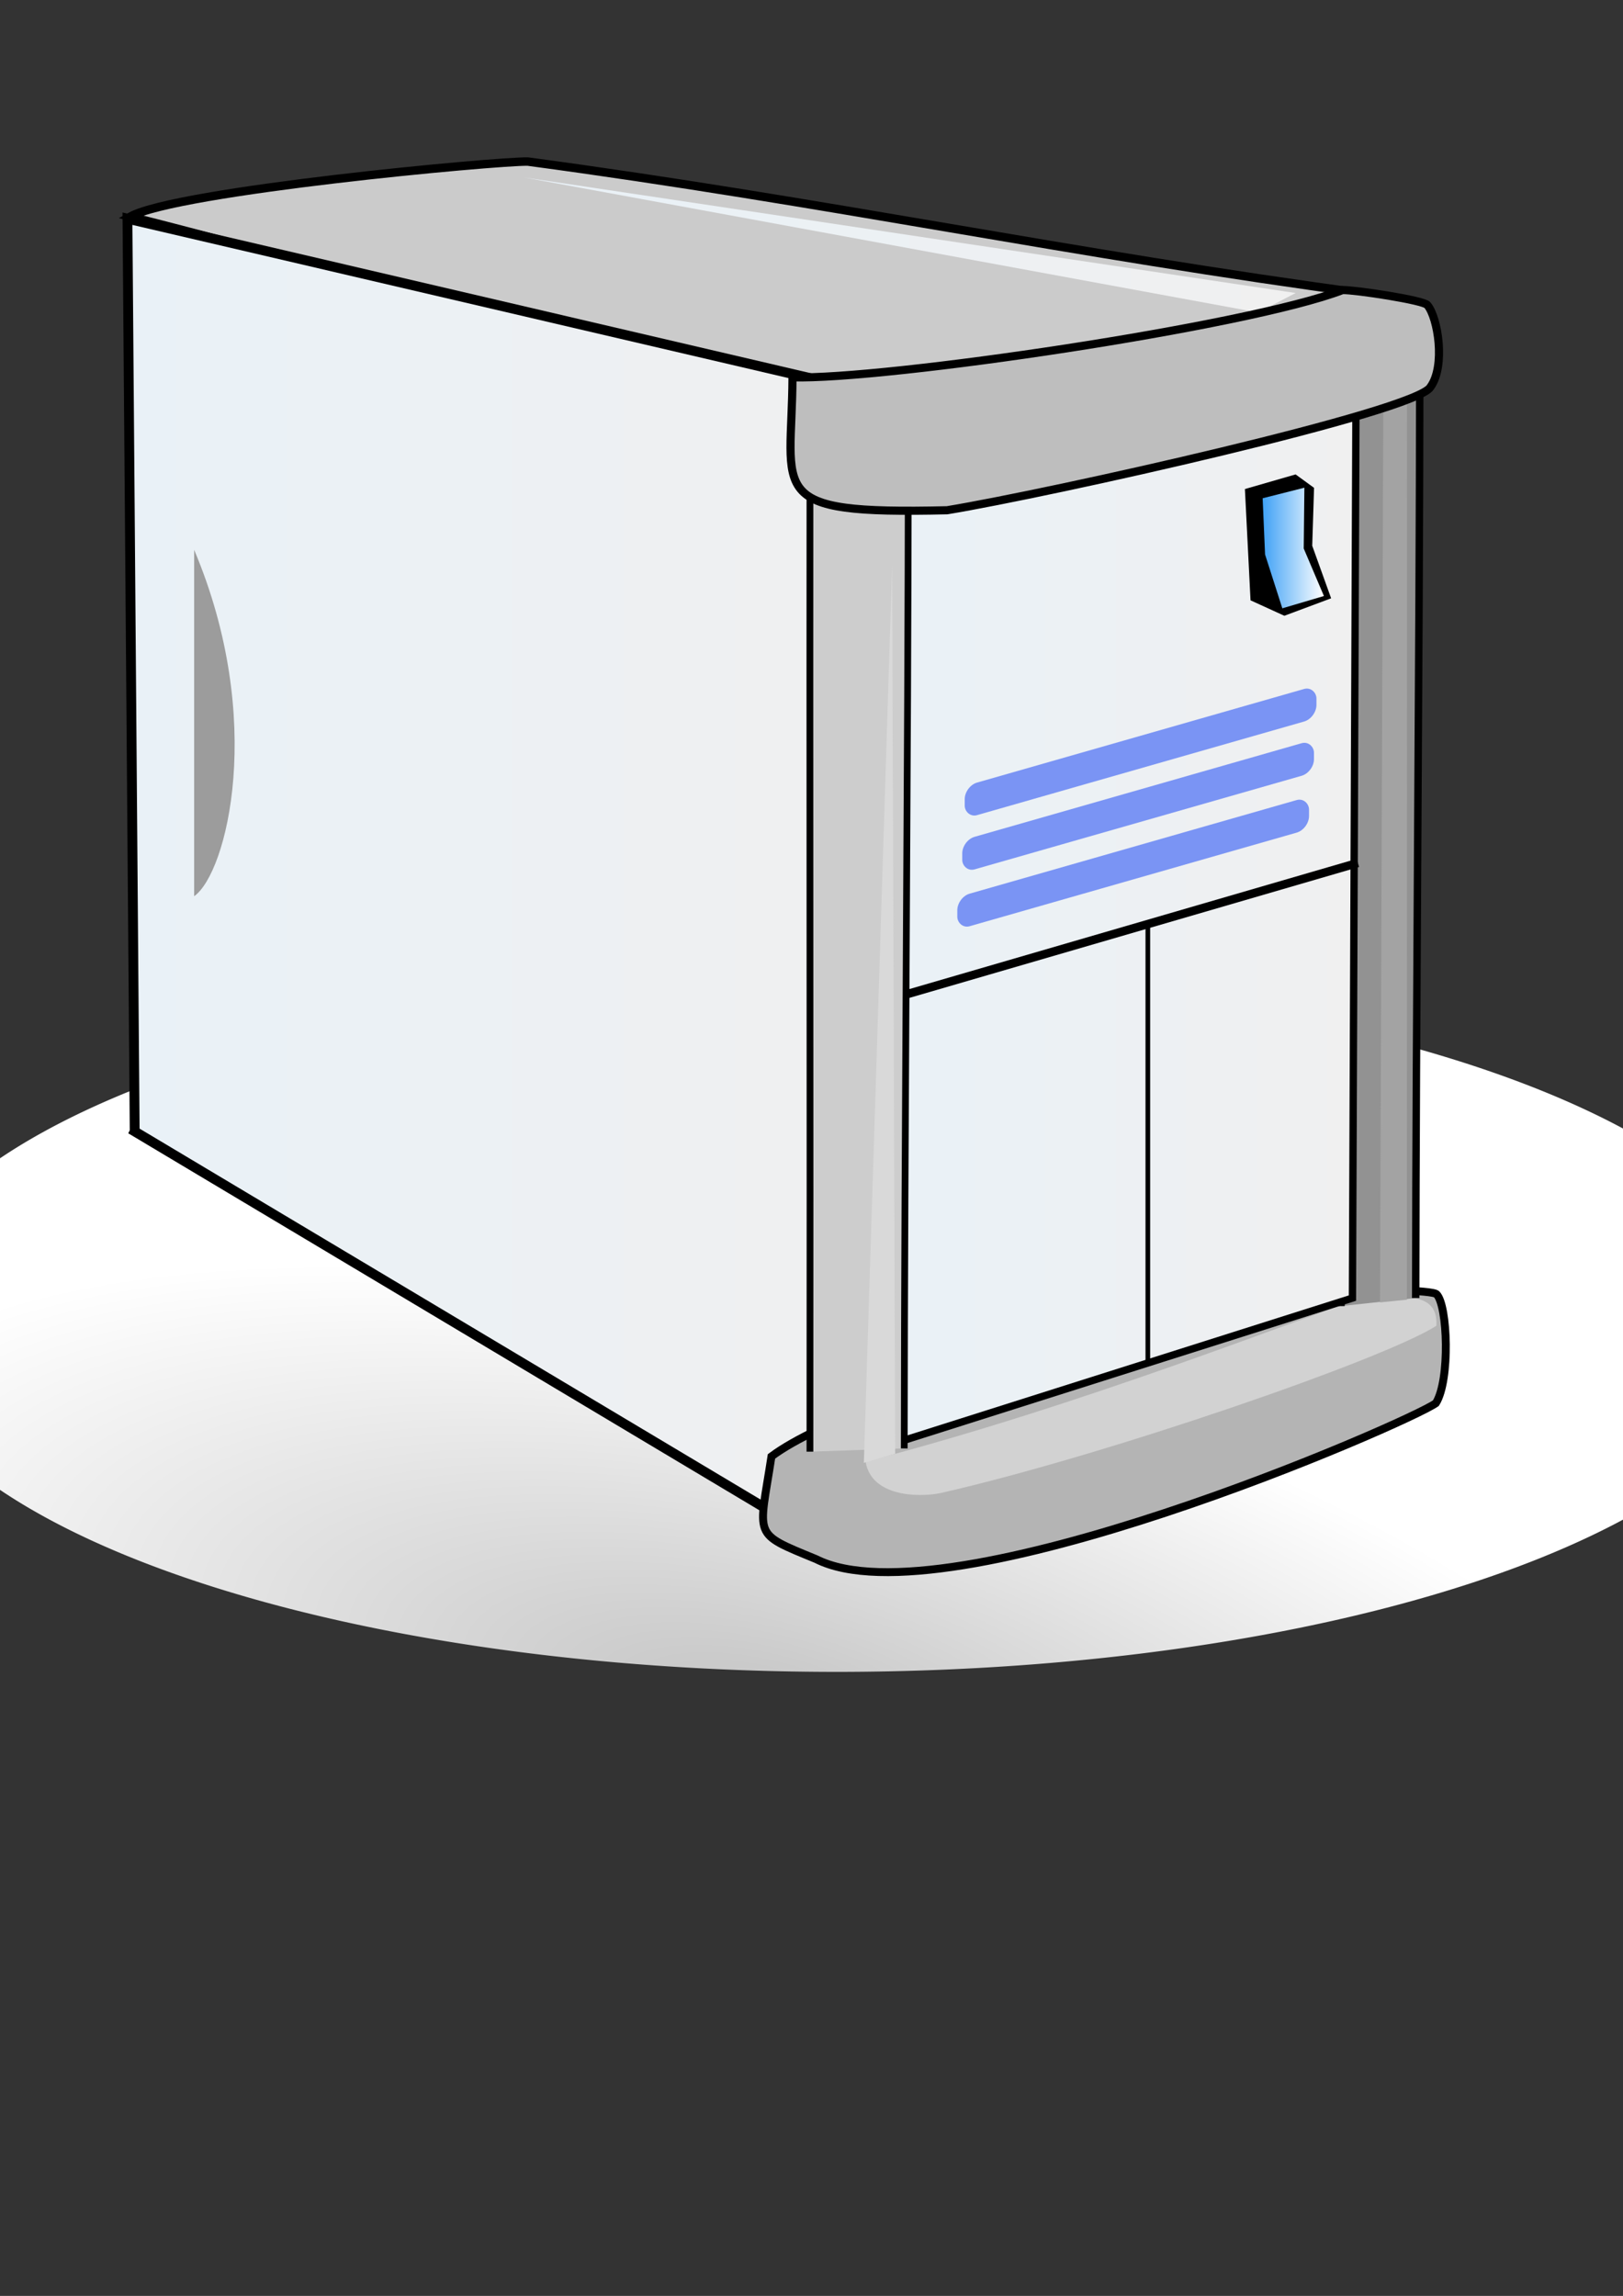 <?xml version="1.0" encoding="UTF-8" standalone="no"?>
<svg width="744.09" xmlns="http://www.w3.org/2000/svg" xmlns:xlink="http://www.w3.org/1999/xlink" height="1052.4">
 <rect width="100%" height="100%" fill="#333333" stroke="none"/>
 <defs>
  <linearGradient id="linearGradient19601" y2=".5" xlink:href="#linearGradient19563" x2="1.011" y1=".5" x1="-.011"/>
  <linearGradient id="linearGradient19593" y2="0.5" y1="0.5">
   <stop id="stop19589" stop-color="#40a2f6" offset="0"/>
   <stop id="stop19591" stop-color="#fff" offset="1"/>
  </linearGradient>
  <linearGradient id="linearGradient19585" y2=".5" xlink:href="#linearGradient19563" y1=".5"/>
  <linearGradient id="linearGradient19563">
   <stop id="stop19565" stop-color="#e9f1f7" offset="0"/>
   <stop id="stop19567" stop-color="#f0f0f0" offset="1"/>
  </linearGradient>
  <linearGradient id="linearGradient19569" y2=".498" xlink:href="#linearGradient19563" x2="1.006" y1=".498" x1="-.006"/>
  <radialGradient id="radialGradient19615" gradientUnits="userSpaceOnUse" cy="797.67" cx="353.35" gradientTransform="matrix(1.236 .323 -.17 .473 50.302 295.3)" r="362.14">
   <stop id="stop19609" stop-color="#c3c3c3" offset="0"/>
   <stop id="stop19611" stop-color="#fff" offset="1"/>
  </radialGradient>
 </defs>
 <g id="layer1">
  <path id="path4182" d="m390.98 190.84c61.642-13.283 181.06-49.508 236.14-56.164-135.54-18.189-249.61-42.432-385.15-60.621-14.355-0.256-160.69 13.356-182.26 25.243 128.68 32.428 209.74 61.971 331.28 91.542z" fill-rule="evenodd" stroke="#000" stroke-width="3.877" fill="#cbcbcb"/>
  <path id="path19603" stroke-width="4.753" fill="url(#radialGradient19615)" d="m739.37 699.07a355.94 130.1 0 1 1 -711.88 -184.27 355.94 130.1 0 1 1 711.88 184.27z"/>
  <g fill-rule="evenodd">
   <path id="path1061" d="m61.745 518.62l329.04 196.51 19.71-532.7-352.06-82.182 3.311 418.37z" stroke="#000" stroke-width="4.503" fill="url(#linearGradient19569)"/>
   <path id="path7930" fill-opacity=".087" stroke-width=".312" d="m606.37 158.1s-1.314 453.12 11.799 457.44c10.064 11.611 1.51-462.02 1.51-462.02l-13.309 4.58z"/>
   <path id="path2869" d="m353.69 667.59c42.134-31.579 223.31-78.591 266-75.813 5.753-0.926 37.425-0.468 38.962 1.518 5.056 5.103 6.282 39.315-0.342 49.879-12.301 8.929-224.81 101.59-284.19 71.482-29.612-12.221-26.152-9.587-20.431-47.065z" stroke="#000" stroke-width="3.627" fill="#b4b4b4"/>
   <path id="path2871" stroke-width=".312" fill="#d2d2d2" d="m625.33 594.7c-29.384 9.584-129.5 49.627-228.48 75.298 2.573 15.886 23.798 16.501 34.258 14.42 75.152-17.065 203.52-61.369 227.42-76.705 1.132-18.416-21.239-11.564-33.201-13.013z"/>
   <g stroke="#000">
    <path id="path2873" stroke-width="3.4" fill="#929292" d="m614.8 598.68c0.146-138.82-9.115-302.47-8.969-441.29 6.986 13.093 26.431 17.183 45.092 12.457-0.146 134.8-1.73 290.34-1.876 425.14"/>
    <path id="path4181" stroke-width="3.353" fill="url(#linearGradient19601)" d="m401.21 184.31l11.663 476.4 207.17-65.694 1.82-460.51-220.65 49.807z"/>
    <path id="path7924" stroke-width="2.13" fill="#bababa" d="m526.24 424.5v201.7"/>
   </g>
  </g>
  <g stroke-width="2.5" fill="#7a94f4">
   <rect id="rect2875" transform="matrix(.961 -.275 0 1 0 0)" rx="5.888" ry="5.987" height="14.926" width="167.8" y="486.9" x="460.24"/>
   <rect id="rect3635" transform="matrix(.961 -.275 0 1 0 0)" rx="5.888" ry="5.987" height="14.926" width="167.8" y="511.44" x="459.06"/>
   <rect id="rect3637" transform="matrix(.961 -.275 0 1 0 0)" rx="5.888" ry="5.987" height="14.926" width="167.8" y="536.85" x="456.7"/>
  </g>
  <g stroke="#000" fill-rule="evenodd">
   <path id="path5914" stroke-width="3.876" fill="#bababa" d="m622.54 395.54l-220.16 64.088"/>
   <path id="rect4813" stroke-width="3.1" fill="#cdcdcd" d="m371.33 665.42c0.146-155.16-0.129-319.17 0.017-474.33 6.986 14.635 26.431 19.206 45.092 13.923-0.146 150.66-1.73 308.24-1.876 458.91"/>
  </g>
  <g stroke-width="2.5">
   <path id="path4406" fill="#a3a3a3" d="m632.68 596.99l12.343-1.241 0.056-419.76-10.873 6.354-1.526 414.65z"/>
   <path id="path8207" fill="url(#linearGradient19585)" d="m240.21 81.317l336.58 61.924 17.236-8.928-353.82-52.996z"/>
  </g>
  <g fill-rule="evenodd">
   <path id="rect4190" d="m363.33 172.96c42.267 1.21 208.75-23.296 252.19-39.998 5.782-0.129 37.419 4.695 38.888 6.885 4.879 5.78 8.384 27.953 1.404 37.56-6.357 11.236-174.58 48.725-221.6 56.484-84.413 1.931-71.139-7.544-70.882-60.931z" stroke="#000" stroke-width="3.728" fill="#bebebe"/>
   <g stroke-width=".312">
    <path id="path9173" fill="url(#linearGradient19585)" d="m616.96 137.77c-27.576 8.14-154.11 37.831-238.03 39.155-5.566 11.493 5.614 23.203 42.645 22.98 75.69-6.63 227.29-44.121 230.52-56.098l-35.144-6.037z"/>
    <path id="path2844" d="m570.75 224.17l2.574 51.008 15.504 7.08 21.448-8.005-8.664-24.087 0.835-26.55-8.462-6.156-23.235 6.71z"/>
    <path id="path2846" fill="url(#linearGradient19593)" d="m578.88 228.39l1.105 25.768 7.917 24.68 19.071-5.639-9.262-21.777 0.304-27.87-19.136 4.838z"/>
   </g>
  </g>
  <path id="path3644" stroke-width="2.5" fill="#d9d9d9" d="m409.01 258.94l-12.965 411.6 14.357-4.183-1.391-407.42z"/>
  <g fill-rule="evenodd">
   <path id="path7447" stroke-width=".312" fill="#9c9c9c" d="m89.012 252.04v158.76c14.977-10.484 32.95-80.876 0-158.76z"/>
   <path id="path16683" fill-opacity=".087" stroke-width="2.5" d="m377.62 269.09z"/>
  </g>
 </g>
</svg>
